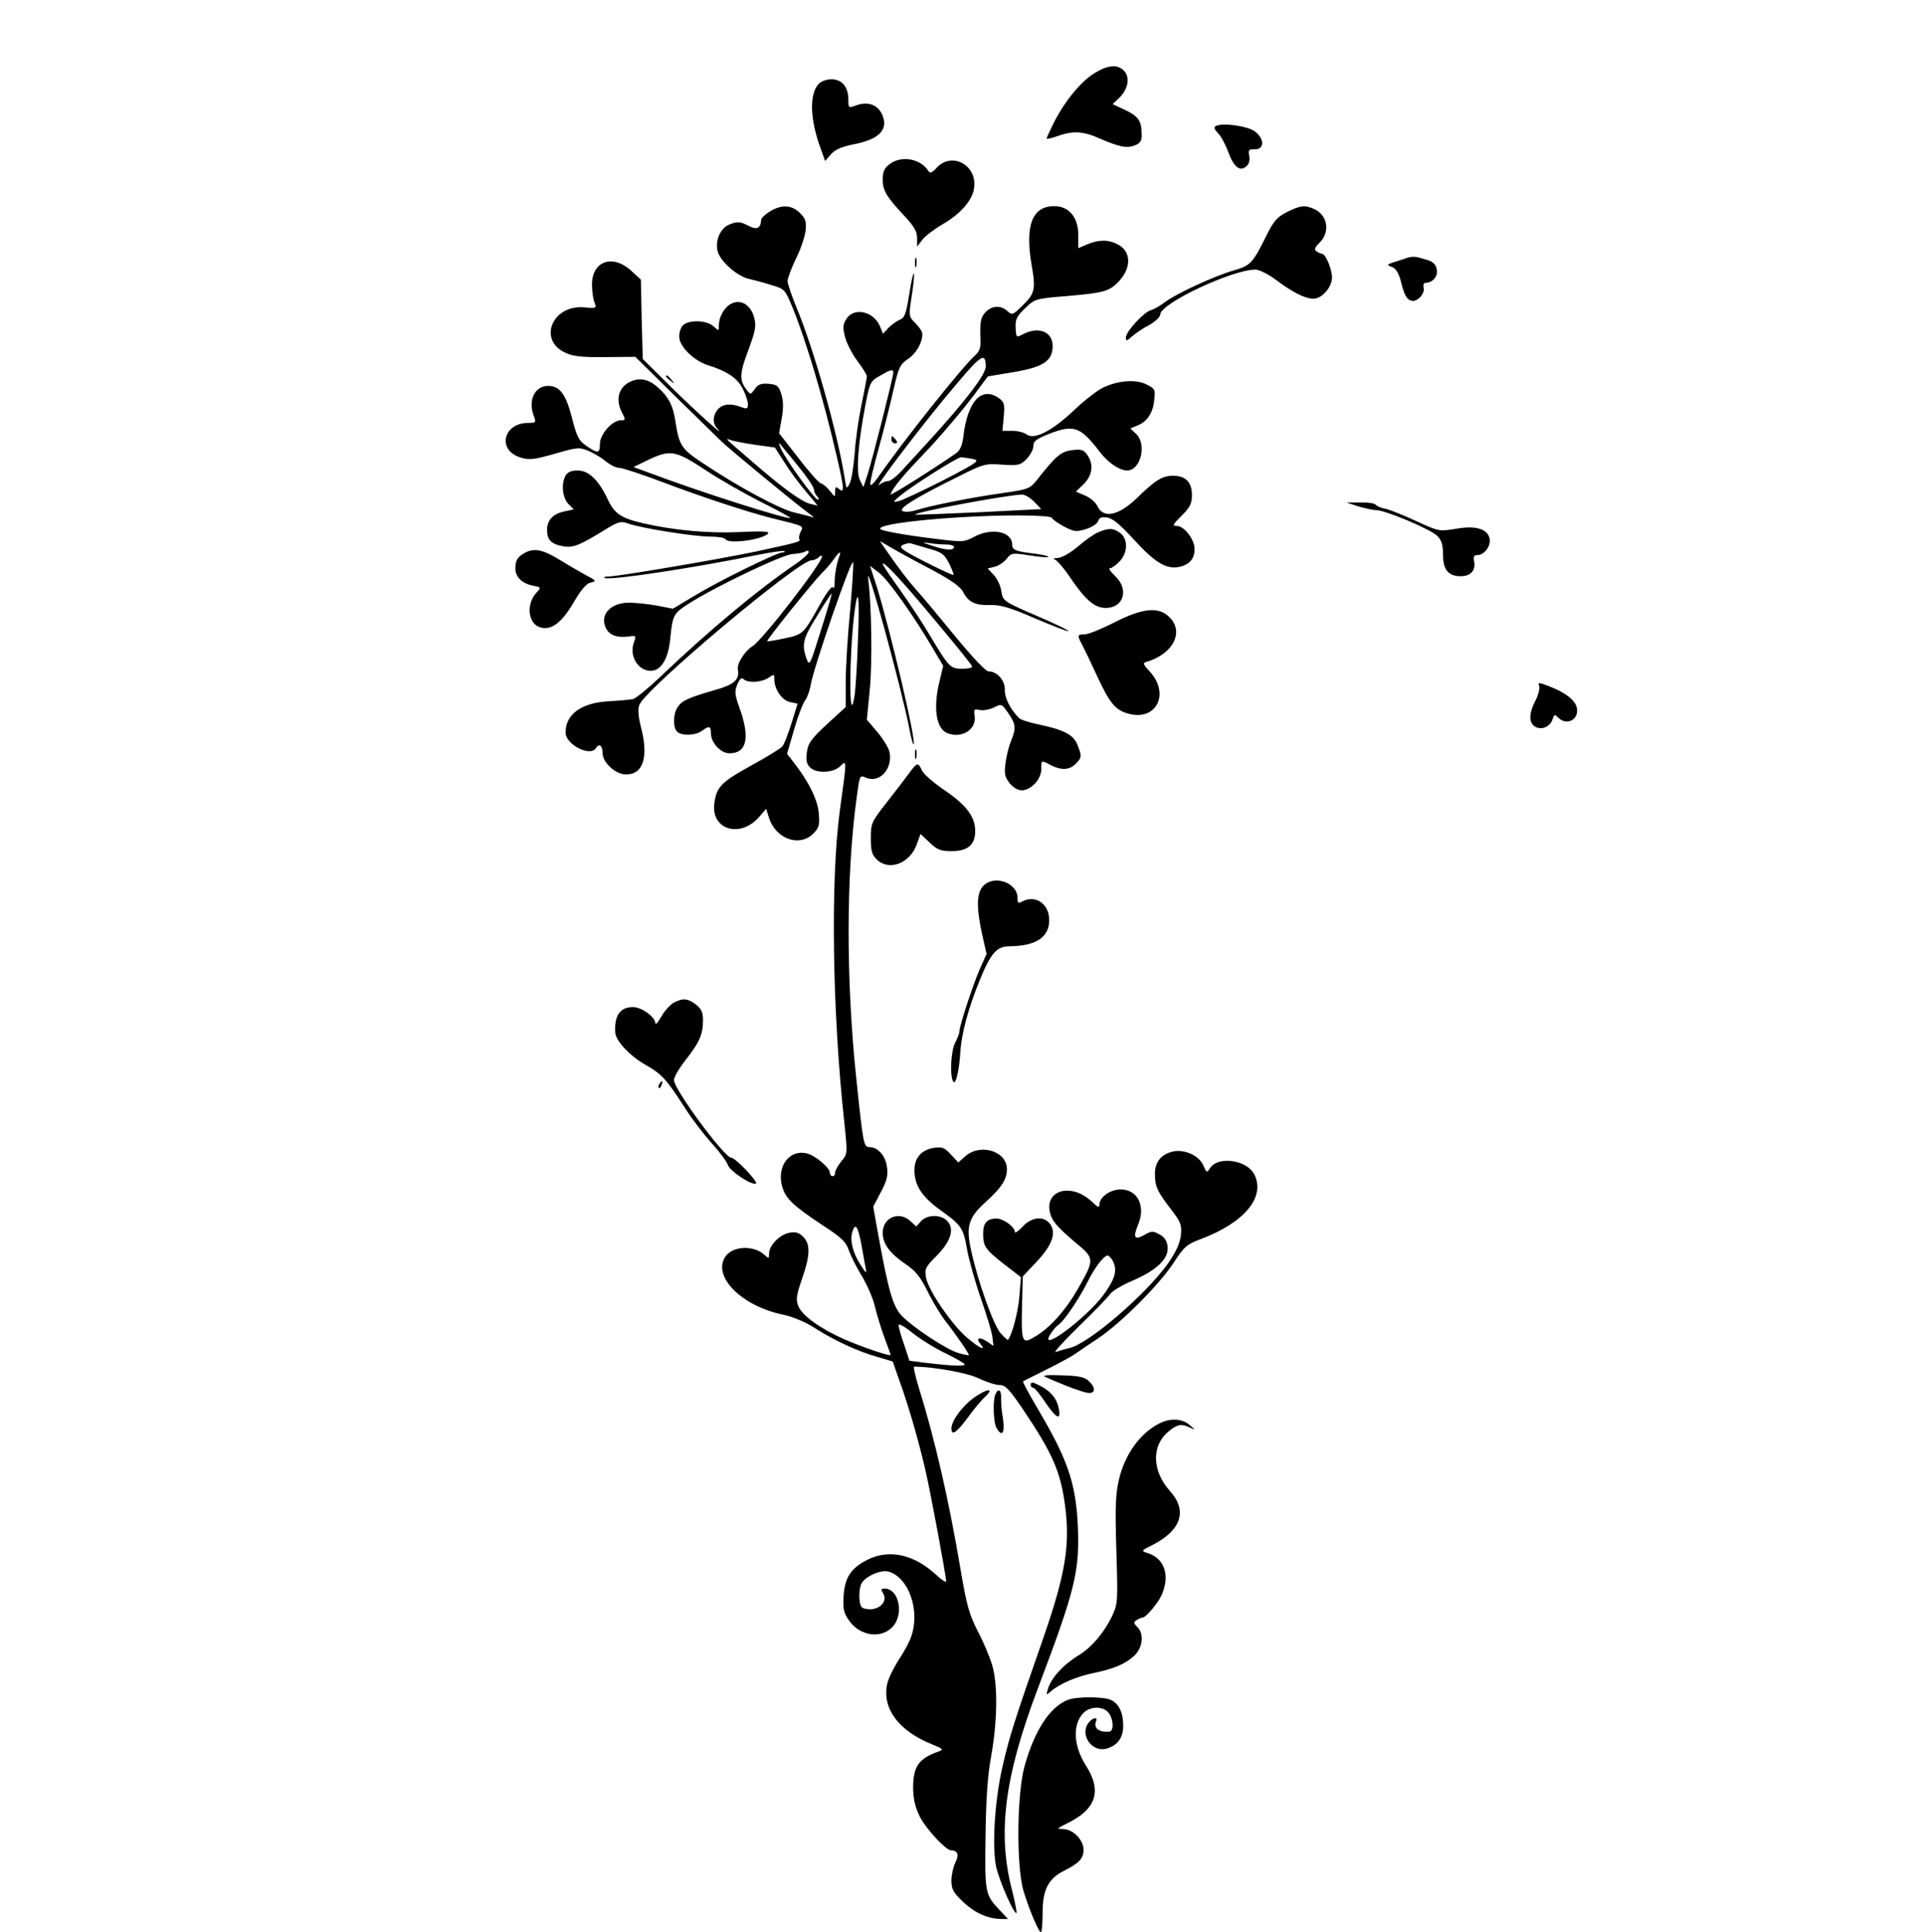 <?xml version="1.0" standalone="no"?>
<!DOCTYPE svg PUBLIC "-//W3C//DTD SVG 20010904//EN"
 "http://www.w3.org/TR/2001/REC-SVG-20010904/DTD/svg10.dtd">
<svg version="1.0" xmlns="http://www.w3.org/2000/svg"
 width="728pt" height="731pt" viewBox="0 0 728 731"
 preserveAspectRatio="xMidYMid meet">
<g transform="translate(0,731) scale(0.1,-0.1)"
fill="#000000" stroke="none">
<path d="M4138 7031 c-51 -32 -112 -108 -152 -188 -14 -29 -26 -55 -26 -57 0
-3 19 1 41 9 58 21 98 19 160 -9 74 -32 103 -38 133 -26 19 7 26 17 26 37 0
55 -11 72 -61 96 l-49 23 24 23 c34 32 43 77 20 102 -24 27 -63 24 -116 -10z"/>
<path d="M3097 6992 c-36 -40 -32 -137 10 -249 l15 -42 22 25 c15 18 40 29 91
39 83 17 119 48 109 93 -12 52 -55 73 -108 52 -25 -9 -26 -8 -26 23 0 48 -24
77 -64 77 -19 0 -40 -8 -49 -18z"/>
<path d="M4602 6834 c-10 -5 -9 -11 7 -28 11 -11 28 -43 38 -70 21 -58 44 -76
68 -56 11 9 15 23 12 40 -5 23 -2 26 21 25 37 0 37 40 0 68 -27 20 -118 33
-146 21z"/>
<path d="M3366 6689 c-20 -15 -26 -29 -26 -58 0 -42 14 -65 82 -138 37 -39 48
-59 48 -84 l0 -32 20 26 c11 14 45 40 74 57 67 38 113 89 121 134 17 89 -83
146 -142 80 -17 -18 -24 -21 -30 -11 -29 47 -103 60 -147 26z"/>
<path d="M2913 6510 c-18 -11 -33 -25 -33 -32 -1 -31 -16 -39 -46 -23 -35 18
-45 18 -78 4 -31 -15 -50 -59 -41 -98 8 -38 75 -97 119 -106 17 -4 55 -14 83
-23 52 -15 53 -16 82 -86 52 -127 118 -350 166 -558 30 -128 31 -146 10 -128
-13 10 -15 9 -15 -10 0 -22 0 -22 -21 4 -11 14 -26 26 -32 27 -7 0 -45 43 -85
95 l-74 95 10 57 c7 40 6 67 -2 92 -10 31 -16 35 -48 38 -28 2 -40 -2 -52 -20
-16 -22 -16 -22 -31 -3 -28 37 -27 62 6 149 27 73 31 92 23 123 -12 49 -51 73
-87 54 -27 -14 -47 -50 -47 -83 0 -21 0 -21 -21 -2 -24 22 -89 25 -113 5 -9
-7 -16 -27 -16 -44 0 -37 53 -90 107 -108 76 -24 112 -49 133 -89 11 -21 20
-48 20 -59 0 -18 -3 -19 -26 -11 -38 15 -69 12 -87 -8 -20 -22 -22 -53 -4 -72
40 -45 -75 59 -170 152 l-111 110 -4 150 -3 150 -37 34 c-70 64 -148 36 -148
-52 0 -24 4 -54 9 -67 9 -23 8 -24 -37 -20 -121 12 -178 -122 -74 -171 29 -14
61 -18 151 -17 l115 1 160 -158 c88 -86 163 -159 166 -162 31 -30 279 -235
333 -274 19 -15 20 -16 2 -10 -11 3 -36 10 -55 14 -53 10 -219 99 -357 192
-75 50 -84 64 -98 158 -9 56 -25 87 -62 121 -34 32 -67 41 -101 28 -50 -19
-66 -68 -38 -121 14 -26 13 -28 -5 -28 -32 0 -79 -53 -79 -89 0 -37 -7 -38
-51 -8 -29 20 -36 33 -55 107 -23 89 -46 120 -90 120 -51 0 -77 -55 -54 -114
9 -24 8 -26 -21 -26 -96 0 -119 -104 -29 -131 32 -10 51 -8 128 14 87 25 93
26 129 11 21 -9 51 -27 66 -40 16 -13 38 -24 50 -24 12 0 87 -25 167 -55 136
-52 315 -111 405 -134 130 -32 126 -30 115 -52 -6 -11 -8 -23 -6 -28 7 -10 1
-12 -161 -47 -136 -29 -514 -93 -558 -95 -16 0 -24 -3 -16 -6 23 -9 341 39
579 88 52 10 97 17 100 14 3 -3 0 -5 -7 -5 -21 0 -239 -107 -330 -162 l-85
-51 -61 12 c-34 6 -82 11 -106 11 -69 -1 -110 -45 -87 -95 13 -28 43 -39 87
-33 27 4 29 3 20 -21 -22 -57 23 -120 76 -107 32 8 55 53 61 119 9 90 12 96
68 132 101 65 357 187 395 189 20 1 42 5 49 10 6 4 12 3 12 -3 0 -5 -21 -25
-47 -43 -147 -100 -329 -252 -513 -427 -47 -45 -94 -83 -105 -86 -11 -2 -52
-6 -92 -8 -103 -6 -163 -49 -163 -118 0 -46 94 -94 115 -59 12 19 25 10 25
-19 0 -36 49 -81 89 -81 65 0 86 66 56 180 -10 40 -12 66 -6 83 23 61 602 547
651 547 9 0 21 5 28 12 7 7 12 8 12 2 0 -25 -226 -317 -263 -339 -28 -17 -60
-66 -55 -88 7 -38 -14 -57 -85 -77 -103 -30 -126 -40 -142 -64 -18 -25 -20
-77 -3 -94 17 -17 70 -15 94 3 27 20 34 19 34 -9 0 -36 37 -76 70 -76 66 0 79
59 38 172 -18 50 -19 62 -8 89 9 21 16 27 23 20 16 -16 69 -13 95 5 21 14 22
14 22 -6 0 -38 29 -80 59 -86 l29 -6 -23 -74 c-13 -41 -28 -81 -35 -88 -6 -8
-59 -40 -117 -72 -113 -62 -132 -81 -140 -143 -14 -101 100 -134 171 -50 l25
29 11 -35 c26 -79 115 -111 167 -59 22 22 25 32 21 78 -4 51 -40 123 -99 197
l-21 27 27 93 c15 52 34 101 42 110 7 9 16 34 20 55 9 63 158 492 161 466 2
-13 -4 -98 -12 -190 -9 -92 -16 -210 -16 -262 l0 -95 -71 -65 c-60 -56 -71
-71 -76 -106 -4 -30 -1 -45 12 -57 23 -24 86 -22 113 3 27 26 27 32 0 -165
-36 -264 -29 -766 17 -1184 12 -116 12 -116 -11 -144 -13 -16 -24 -35 -24 -43
0 -8 -4 -14 -10 -14 -5 0 -10 6 -10 14 0 18 -55 64 -86 72 -66 17 -115 -47
-95 -123 13 -47 40 -73 153 -148 71 -46 89 -63 99 -93 7 -21 29 -65 49 -98 21
-34 43 -86 50 -115 7 -30 23 -83 36 -118 13 -35 24 -65 24 -67 0 -7 -109 30
-175 59 -91 40 -160 90 -174 125 -10 25 -8 40 13 102 32 90 33 133 5 161 -16
16 -29 20 -53 15 -36 -7 -76 -48 -76 -78 0 -20 -1 -20 -18 -5 -42 38 -121 33
-148 -8 -49 -75 63 -187 220 -219 37 -8 85 -28 120 -51 72 -46 162 -88 237
-109 l57 -17 25 -72 c35 -96 71 -222 97 -332 20 -85 80 -407 80 -428 0 -5 -19
7 -41 28 -84 76 -177 95 -259 53 -61 -32 -83 -66 -88 -135 -3 -49 0 -64 20
-93 43 -63 130 -72 171 -18 37 50 15 138 -35 138 -15 0 -16 -3 -6 -19 18 -29
-15 -63 -56 -59 -28 3 -31 7 -34 40 -2 20 2 47 8 58 15 27 75 53 103 44 76
-23 119 -147 85 -245 -6 -19 -28 -60 -49 -91 -20 -32 -40 -73 -43 -93 -17 -91
46 -174 170 -224 40 -16 45 -20 29 -26 -79 -27 -100 -57 -100 -140 1 -45 8
-73 27 -111 24 -45 97 -124 116 -124 26 -1 32 -17 17 -46 -8 -16 -15 -47 -15
-68 0 -34 7 -46 45 -82 43 -41 94 -64 144 -64 l25 0 -31 33 c-56 59 -57 65
-54 282 2 143 8 230 22 305 23 130 25 267 3 341 -9 30 -33 88 -55 129 -32 63
-42 99 -64 230 -45 266 -97 493 -159 692 -13 43 -21 78 -17 78 81 -2 202 -24
245 -45 29 -14 64 -25 79 -25 21 0 36 -16 85 -88 116 -172 146 -240 163 -377
18 -142 -1 -254 -82 -488 -109 -312 -129 -374 -155 -487 -30 -128 -41 -302
-25 -382 12 -54 69 -184 77 -175 2 2 -5 39 -16 83 -57 218 -30 429 95 761 144
380 161 448 153 625 -8 160 -39 249 -156 446 -30 51 -53 94 -51 96 2 1 42 22
89 45 47 23 96 50 110 60 14 10 52 36 84 57 83 54 234 205 287 287 39 60 49
69 99 88 167 62 248 158 207 244 -27 57 -139 73 -169 25 -11 -18 -13 -17 -25
11 -15 36 -69 61 -112 53 -47 -10 -71 -39 -71 -85 0 -47 8 -66 63 -137 36 -47
39 -57 35 -97 -4 -31 -19 -62 -50 -107 -85 -118 -297 -300 -371 -318 -18 -4
-41 -11 -52 -15 -11 -4 28 39 86 96 59 57 113 113 120 124 8 11 45 33 82 49
92 39 139 83 135 128 -2 23 -11 37 -31 48 -25 14 -30 13 -57 -2 -37 -21 -44
-10 -24 38 30 71 -1 134 -66 134 -39 0 -80 -29 -80 -57 0 -13 -6 -11 -28 10
-78 75 -183 45 -158 -45 8 -29 28 -52 99 -112 69 -57 69 -61 5 -173 -45 -79
-105 -147 -162 -180 -51 -31 -53 -25 -48 150 l2 78 50 53 c60 63 77 109 55
143 -23 34 -70 31 -106 -8 -16 -17 -29 -26 -29 -20 0 19 -43 51 -70 51 -35 0
-50 -17 -50 -56 0 -49 7 -60 77 -115 l66 -51 -6 -74 c-5 -58 -27 -143 -43
-163 -2 -2 -14 10 -28 25 -27 31 -85 193 -111 311 -21 92 -11 126 53 184 62
56 82 87 82 126 0 67 -99 99 -157 49 l-27 -24 -28 30 c-25 27 -33 30 -66 25
-46 -8 -72 -38 -72 -84 0 -57 28 -100 94 -148 84 -60 91 -70 105 -151 7 -39
30 -122 52 -185 22 -63 42 -129 44 -147 l4 -34 -25 17 c-29 19 -43 13 -24 -10
24 -29 -5 -15 -52 25 -58 50 -145 178 -154 226 -6 33 -3 40 39 82 55 55 69
102 42 132 -24 26 -76 26 -100 0 l-18 -20 -22 20 c-43 40 -105 14 -105 -44 0
-41 26 -77 83 -116 42 -28 59 -50 87 -106 19 -39 49 -88 65 -109 41 -52 94
-129 91 -132 -1 -1 -19 2 -39 8 -44 12 -170 95 -215 141 -34 36 -51 96 -91
318 l-17 95 29 55 c23 43 28 64 23 95 -5 42 -34 75 -66 75 -22 0 -24 10 -50
260 -39 370 -39 771 2 1067 11 80 11 81 34 71 51 -23 102 32 90 96 -3 15 -24
50 -46 76 l-40 47 11 114 c10 102 7 319 -6 419 -12 90 126 -412 156 -568 6
-34 14 -61 16 -58 11 10 -88 430 -140 598 l-25 77 34 -26 c34 -25 135 -168
206 -290 l37 -62 -14 -58 c-25 -102 -13 -180 30 -197 55 -21 110 14 103 65 -4
25 -2 28 18 23 13 -3 37 1 54 9 30 15 30 15 55 -21 29 -42 30 -57 11 -104 -8
-19 -18 -57 -21 -84 -6 -41 -3 -53 15 -77 13 -16 31 -27 46 -27 35 0 74 42 74
80 0 35 -1 35 36 15 40 -20 70 -19 94 5 24 24 24 30 6 74 -15 37 -53 56 -150
76 -33 7 -65 17 -71 24 -33 34 -54 76 -53 106 1 36 -29 70 -62 70 -10 0 -61
54 -126 133 -59 72 -127 154 -151 180 -24 27 -63 78 -88 114 l-46 66 43 -25
c24 -14 91 -51 151 -82 77 -41 112 -66 122 -87 20 -38 46 -50 103 -48 37 1 73
-9 167 -50 66 -28 123 -50 127 -49 5 2 -49 28 -119 58 -127 55 -128 56 -134
93 -3 21 -16 48 -29 62 l-23 24 27 7 c14 3 35 17 45 30 17 22 21 23 85 13 37
-6 70 -9 72 -6 3 3 -19 8 -48 12 -76 9 -88 14 -88 34 0 50 -77 66 -144 30 -37
-20 -45 -20 -135 -9 -132 16 -221 32 -221 40 0 22 297 50 523 50 70 0 127 -4
127 -9 0 -4 20 -19 44 -32 40 -21 48 -22 84 -11 23 7 43 20 47 30 4 14 13 17
34 14 21 -3 50 -27 102 -84 78 -86 123 -113 170 -103 41 9 59 31 59 69 0 35
-40 86 -66 86 -20 0 -18 4 21 43 28 28 35 43 35 74 0 49 -24 73 -71 73 -41 0
-66 -15 -139 -86 -69 -66 -126 -77 -148 -28 -7 14 -27 31 -46 39 l-35 15 30
29 c33 34 38 74 13 110 -14 20 -23 22 -58 18 -42 -6 -59 -20 -131 -111 -29
-36 -32 -37 -135 -52 -108 -15 -271 -47 -326 -65 -17 -5 -39 -7 -48 -3 -21 8
46 50 204 128 101 51 107 53 172 48 61 -4 69 -2 92 21 14 15 26 36 26 49 0 19
11 27 58 46 95 37 120 28 192 -66 32 -42 75 -72 105 -72 51 0 76 100 33 139
l-21 20 24 10 c38 14 61 47 66 95 5 42 4 45 -28 61 -39 21 -109 16 -166 -12
-21 -10 -69 -47 -108 -84 -83 -79 -151 -114 -180 -93 -10 8 -35 14 -55 14
l-37 0 5 54 c4 47 2 55 -19 70 -65 45 -118 -11 -134 -146 -4 -34 -13 -53 -28
-63 -72 -51 -247 -161 -247 -156 0 12 36 59 85 111 28 29 57 61 65 69 53 57
143 164 177 212 l41 55 97 16 c112 19 148 42 148 99 0 54 -53 75 -111 45 -27
-14 -27 -14 -29 23 -2 32 4 44 35 74 37 36 38 37 160 47 140 12 160 18 196 56
48 52 46 113 -4 139 -36 19 -71 19 -115 1 l-35 -15 0 49 c0 68 -35 110 -91
110 -83 0 -111 -72 -86 -220 17 -96 13 -111 -37 -159 -34 -33 -37 -34 -54 -18
-25 23 -58 21 -82 -3 -20 -20 -23 -40 -20 -110 1 -25 -5 -42 -21 -55 -52 -48
-269 -320 -369 -464 -13 -19 -25 -30 -27 -24 -2 6 12 66 31 134 19 68 44 168
56 221 20 88 25 99 56 120 31 21 54 61 54 95 0 8 -12 26 -26 40 -26 26 -26 26
-14 105 7 43 10 81 8 83 -3 3 -11 -34 -18 -81 -12 -73 -17 -87 -36 -94 -12 -5
-31 -19 -43 -31 l-20 -22 -10 25 c-22 59 -98 78 -128 32 -14 -22 -15 -32 -5
-71 7 -25 28 -65 47 -90 19 -25 35 -51 35 -57 0 -6 -9 -54 -20 -106 -11 -52
-23 -135 -26 -185 -4 -49 -12 -101 -19 -114 -12 -23 -12 -22 -19 20 -26 167
-116 487 -182 645 -19 46 -34 91 -34 101 0 10 14 47 31 83 18 35 34 83 37 106
4 36 0 47 -21 68 -31 31 -70 33 -114 6z m817 -586 c0 -31 -77 -132 -221 -289
-25 -27 -65 -71 -89 -97 -23 -27 -50 -48 -59 -48 -9 0 -23 -6 -31 -12 -42 -39
167 236 290 380 93 110 109 120 110 66z m-350 -24 c0 -16 -79 -329 -97 -384
l-16 -49 -13 26 c-16 30 -7 143 22 293 15 76 18 83 53 102 41 24 51 27 51 12z
m-521 -273 l73 -10 36 -56 c19 -31 55 -80 81 -110 l45 -54 -29 7 c-33 8 -108
63 -225 165 -99 85 -99 85 -75 76 11 -4 53 -12 94 -18z m164 -84 c31 -38 57
-77 57 -85 0 -8 5 -19 12 -26 7 -7 8 -12 2 -12 -12 1 -116 144 -138 190 -9 19
-11 28 -4 20 7 -9 39 -48 71 -87z m-351 -13 c51 -34 146 -88 211 -121 65 -32
113 -59 107 -59 -31 0 -346 101 -519 166 l-74 27 47 23 c93 45 109 42 228 -36z
m1007 44 c31 -6 25 -11 -110 -81 -79 -40 -155 -76 -169 -79 -24 -5 -23 -4 9
23 44 36 213 143 227 143 6 0 26 -3 43 -6z m234 -162 l27 -28 -237 -12 c-130
-6 -238 -10 -240 -9 -8 8 337 73 403 76 11 1 32 -12 47 -27z m-401 -177 c51
-14 60 -20 79 -56 11 -23 19 -43 17 -44 -2 -2 -50 20 -107 49 -88 45 -101 55
-86 64 11 5 24 8 29 7 6 -2 37 -11 68 -20z m69 15 c16 0 29 -4 29 -10 0 -14
-37 -11 -85 6 -39 13 -39 13 -6 9 18 -3 46 -5 62 -5z m-406 -47 c-9 -23 -18
-72 -17 -102 0 -13 -3 -19 -7 -13 -4 6 -25 -22 -49 -66 -62 -111 -64 -113
-134 -127 -34 -8 -64 -12 -65 -11 -4 4 170 220 205 256 19 18 40 44 49 57 18
27 28 30 18 6z m368 -246 c73 -87 134 -162 135 -168 2 -5 -14 -9 -36 -9 -46 0
-51 5 -121 122 -28 48 -81 128 -116 177 -36 50 -65 93 -65 97 0 16 76 -66 203
-219z m-437 -32 c-42 -135 -43 -137 -55 -105 -18 54 -13 74 42 162 28 47 53
84 54 83 2 -1 -17 -64 -41 -140z m140 -42 c-3 -93 -9 -186 -13 -208 -22 -132
-20 177 2 333 13 90 18 35 11 -125z m13 -2280 c7 -38 14 -79 17 -93 4 -20 0
-17 -20 15 -29 45 -41 93 -31 124 11 37 21 23 34 -46z m951 -62 c19 -36 10
-68 -34 -129 -68 -92 -253 -228 -200 -147 9 14 22 29 29 33 19 11 80 101 110
162 27 55 62 100 76 100 5 0 13 -9 19 -19z m-632 -351 c39 -19 72 -38 72 -42
0 -8 -56 -5 -155 7 l-54 7 -20 61 c-12 33 -21 67 -21 74 0 7 24 -6 53 -30 29
-23 85 -58 125 -77z"/>
<path d="M4870 6508 c-38 -19 -51 -34 -80 -93 -51 -103 -59 -110 -125 -129
-74 -22 -213 -86 -257 -119 -18 -14 -43 -28 -55 -31 -27 -9 -93 -81 -93 -103
0 -14 3 -14 23 4 12 11 41 31 65 43 23 13 42 31 42 40 0 42 272 170 360 170
15 0 49 -17 81 -41 60 -45 107 -69 139 -69 32 0 70 44 70 80 0 31 -24 90 -38
90 -4 0 -13 4 -20 9 -11 6 -8 14 12 34 40 40 29 103 -21 126 -35 16 -53 14
-103 -11z"/>
<path d="M3462 6315 c0 -16 2 -22 5 -12 2 9 2 23 0 30 -3 6 -5 -1 -5 -18z"/>
<path d="M5305 6328 c-63 -20 -61 -19 -38 -28 15 -6 25 -23 33 -52 13 -54 23
-72 42 -76 22 -4 50 28 45 49 -3 11 0 19 7 19 28 0 49 27 42 53 -4 19 -16 29
-44 36 -43 13 -47 13 -87 -1z"/>
<path d="M2520 5886 c0 -2 8 -10 18 -17 15 -13 16 -12 3 4 -13 16 -21 21 -21
13z"/>
<path d="M3373 5647 c0 -8 6 -14 14 -14 9 0 10 4 2 14 -6 7 -12 13 -14 13 -1
0 -2 -6 -2 -13z"/>
<path d="M2140 5511 c-17 -32 -12 -83 10 -107 l21 -21 -32 -7 c-46 -9 -69 -33
-69 -71 0 -38 16 -54 63 -62 36 -6 61 4 158 64 49 30 59 32 84 23 44 -17 250
-50 310 -50 30 0 57 -4 60 -10 12 -20 147 -1 162 23 4 7 -32 8 -111 4 -114 -5
-242 6 -361 33 -83 19 -110 36 -135 90 -35 74 -72 110 -114 110 -25 0 -38 -6
-46 -19z"/>
<path d="M5140 5394 c25 -7 55 -14 67 -14 35 0 205 -72 231 -97 17 -17 22 -34
22 -71 0 -57 20 -82 67 -82 37 0 57 21 51 55 -4 19 -1 25 12 25 27 0 53 36 46
64 -9 36 -55 49 -130 35 -60 -10 -63 -9 -146 29 -47 22 -100 43 -117 47 -18 3
-35 11 -38 16 -4 5 -30 9 -58 8 l-52 0 45 -15z"/>
<path d="M4155 5296 c-17 -7 -52 -32 -78 -55 -29 -24 -59 -41 -75 -42 -15 -1
-20 -3 -12 -5 9 -3 36 -34 60 -70 57 -84 92 -114 134 -114 68 0 89 71 35 121
-17 16 -26 29 -20 29 7 0 23 11 36 25 33 32 34 87 3 109 -27 19 -43 19 -83 2z"/>
<path d="M1985 5218 c-27 -15 -35 -28 -35 -59 0 -32 26 -57 68 -65 30 -6 30
-7 12 -26 -41 -44 -32 -120 16 -132 41 -11 80 19 124 94 28 48 48 72 65 76 23
6 22 7 -18 28 -23 13 -69 39 -101 59 -62 38 -96 45 -131 25z"/>
<path d="M4216 4955 c-49 -25 -99 -45 -112 -45 -28 0 -29 -3 -10 -38 8 -15 33
-67 56 -117 48 -104 70 -132 120 -145 106 -29 158 76 80 160 -25 27 -27 32
-12 36 100 29 144 113 87 169 -40 41 -102 35 -209 -20z"/>
<path d="M5824 4715 c3 -9 -3 -34 -14 -55 -26 -50 -26 -86 0 -100 25 -13 56 1
65 30 6 18 8 18 21 5 33 -33 81 -6 70 39 -7 28 -43 56 -105 80 -39 15 -43 15
-37 1z"/>
<path d="M3462 4455 c0 -16 2 -22 5 -12 2 9 2 23 0 30 -3 6 -5 -1 -5 -18z"/>
<path d="M3440 4385 c-14 -19 -52 -69 -85 -111 -58 -74 -60 -79 -60 -135 0
-47 4 -63 22 -80 46 -46 126 -16 152 57 l14 39 34 -32 c29 -28 42 -33 84 -33
61 0 89 24 89 76 0 54 -34 99 -117 155 -41 28 -79 61 -85 75 -14 31 -18 30
-48 -11z"/>
<path d="M3720 3958 c-25 -27 -26 -80 -4 -182 l17 -75 -26 -58 c-26 -60 -77
-215 -77 -236 0 -7 -7 -25 -16 -42 -16 -31 -21 -126 -7 -147 9 -15 23 42 27
117 5 67 30 161 72 264 42 104 65 131 113 131 101 1 151 34 151 99 0 61 -51
97 -101 71 -16 -9 -19 -7 -19 13 0 58 -89 89 -130 45z"/>
<path d="M2550 3517 c-13 -7 -35 -30 -47 -52 -13 -22 -23 -34 -23 -27 0 24
-52 62 -85 62 -49 0 -71 -32 -67 -97 3 -32 55 -88 117 -123 60 -34 78 -55 147
-162 26 -41 72 -101 101 -133 30 -33 57 -70 61 -82 7 -23 88 -77 106 -71 12 4
-77 98 -93 98 -26 0 -217 259 -217 294 0 11 20 45 45 77 52 66 65 96 65 149 0
30 -6 43 -26 59 -31 24 -49 26 -84 8z"/>
<path d="M2495 3209 c-4 -6 -5 -12 -2 -15 2 -3 7 2 10 11 7 17 1 20 -8 4z"/>
<path d="M3955 2101 c75 -34 149 -61 166 -61 25 0 24 22 -2 46 -16 15 -39 19
-103 21 -54 2 -74 0 -61 -6z"/>
<path d="M3900 2070 c0 -5 4 -10 9 -10 6 0 26 -25 46 -55 42 -62 61 -71 51
-23 -7 37 -30 64 -68 84 -32 17 -38 17 -38 4z"/>
<path d="M3682 2020 c-43 -32 -82 -86 -82 -114 0 -29 19 -17 62 41 23 32 53
68 67 80 36 35 3 29 -47 -7z"/>
<path d="M3766 2034 c-10 -25 -7 -104 4 -125 21 -38 33 -21 25 34 -5 28 -8 64
-7 80 1 29 -12 37 -22 11z"/>
<path d="M4385 1924 c-72 -37 -129 -117 -151 -211 -13 -56 -15 -103 -10 -268
6 -197 6 -201 -17 -251 -30 -61 -76 -116 -125 -146 -58 -35 -105 -86 -117
-128 -7 -24 -7 -24 11 -9 33 29 97 56 159 69 79 16 124 35 158 67 31 31 37 82
10 108 -14 14 -14 18 -2 26 8 5 17 9 21 9 14 0 60 55 74 87 32 74 10 138 -55
158 -24 7 -23 9 20 30 109 56 133 130 66 204 -68 76 -71 171 -6 225 33 28 49
31 82 15 21 -10 21 -9 -2 10 -28 25 -74 27 -116 5z"/>
<path d="M4040 879 c-67 -27 -124 -113 -162 -246 -31 -106 -33 -384 -5 -478
23 -74 57 -155 66 -155 3 0 6 33 6 73 0 87 21 129 80 159 58 29 75 47 75 80 0
37 -40 78 -77 78 -26 1 -25 2 15 22 110 53 133 123 70 220 -47 74 -50 156 -8
198 25 25 72 26 93 2 20 -22 23 -71 5 -73 -39 -4 -61 13 -51 38 8 20 -14 15
-30 -7 -31 -45 15 -109 68 -96 42 11 65 41 65 86 0 51 -16 85 -47 99 -29 13
-129 13 -163 0z"/>
</g>
</svg>
